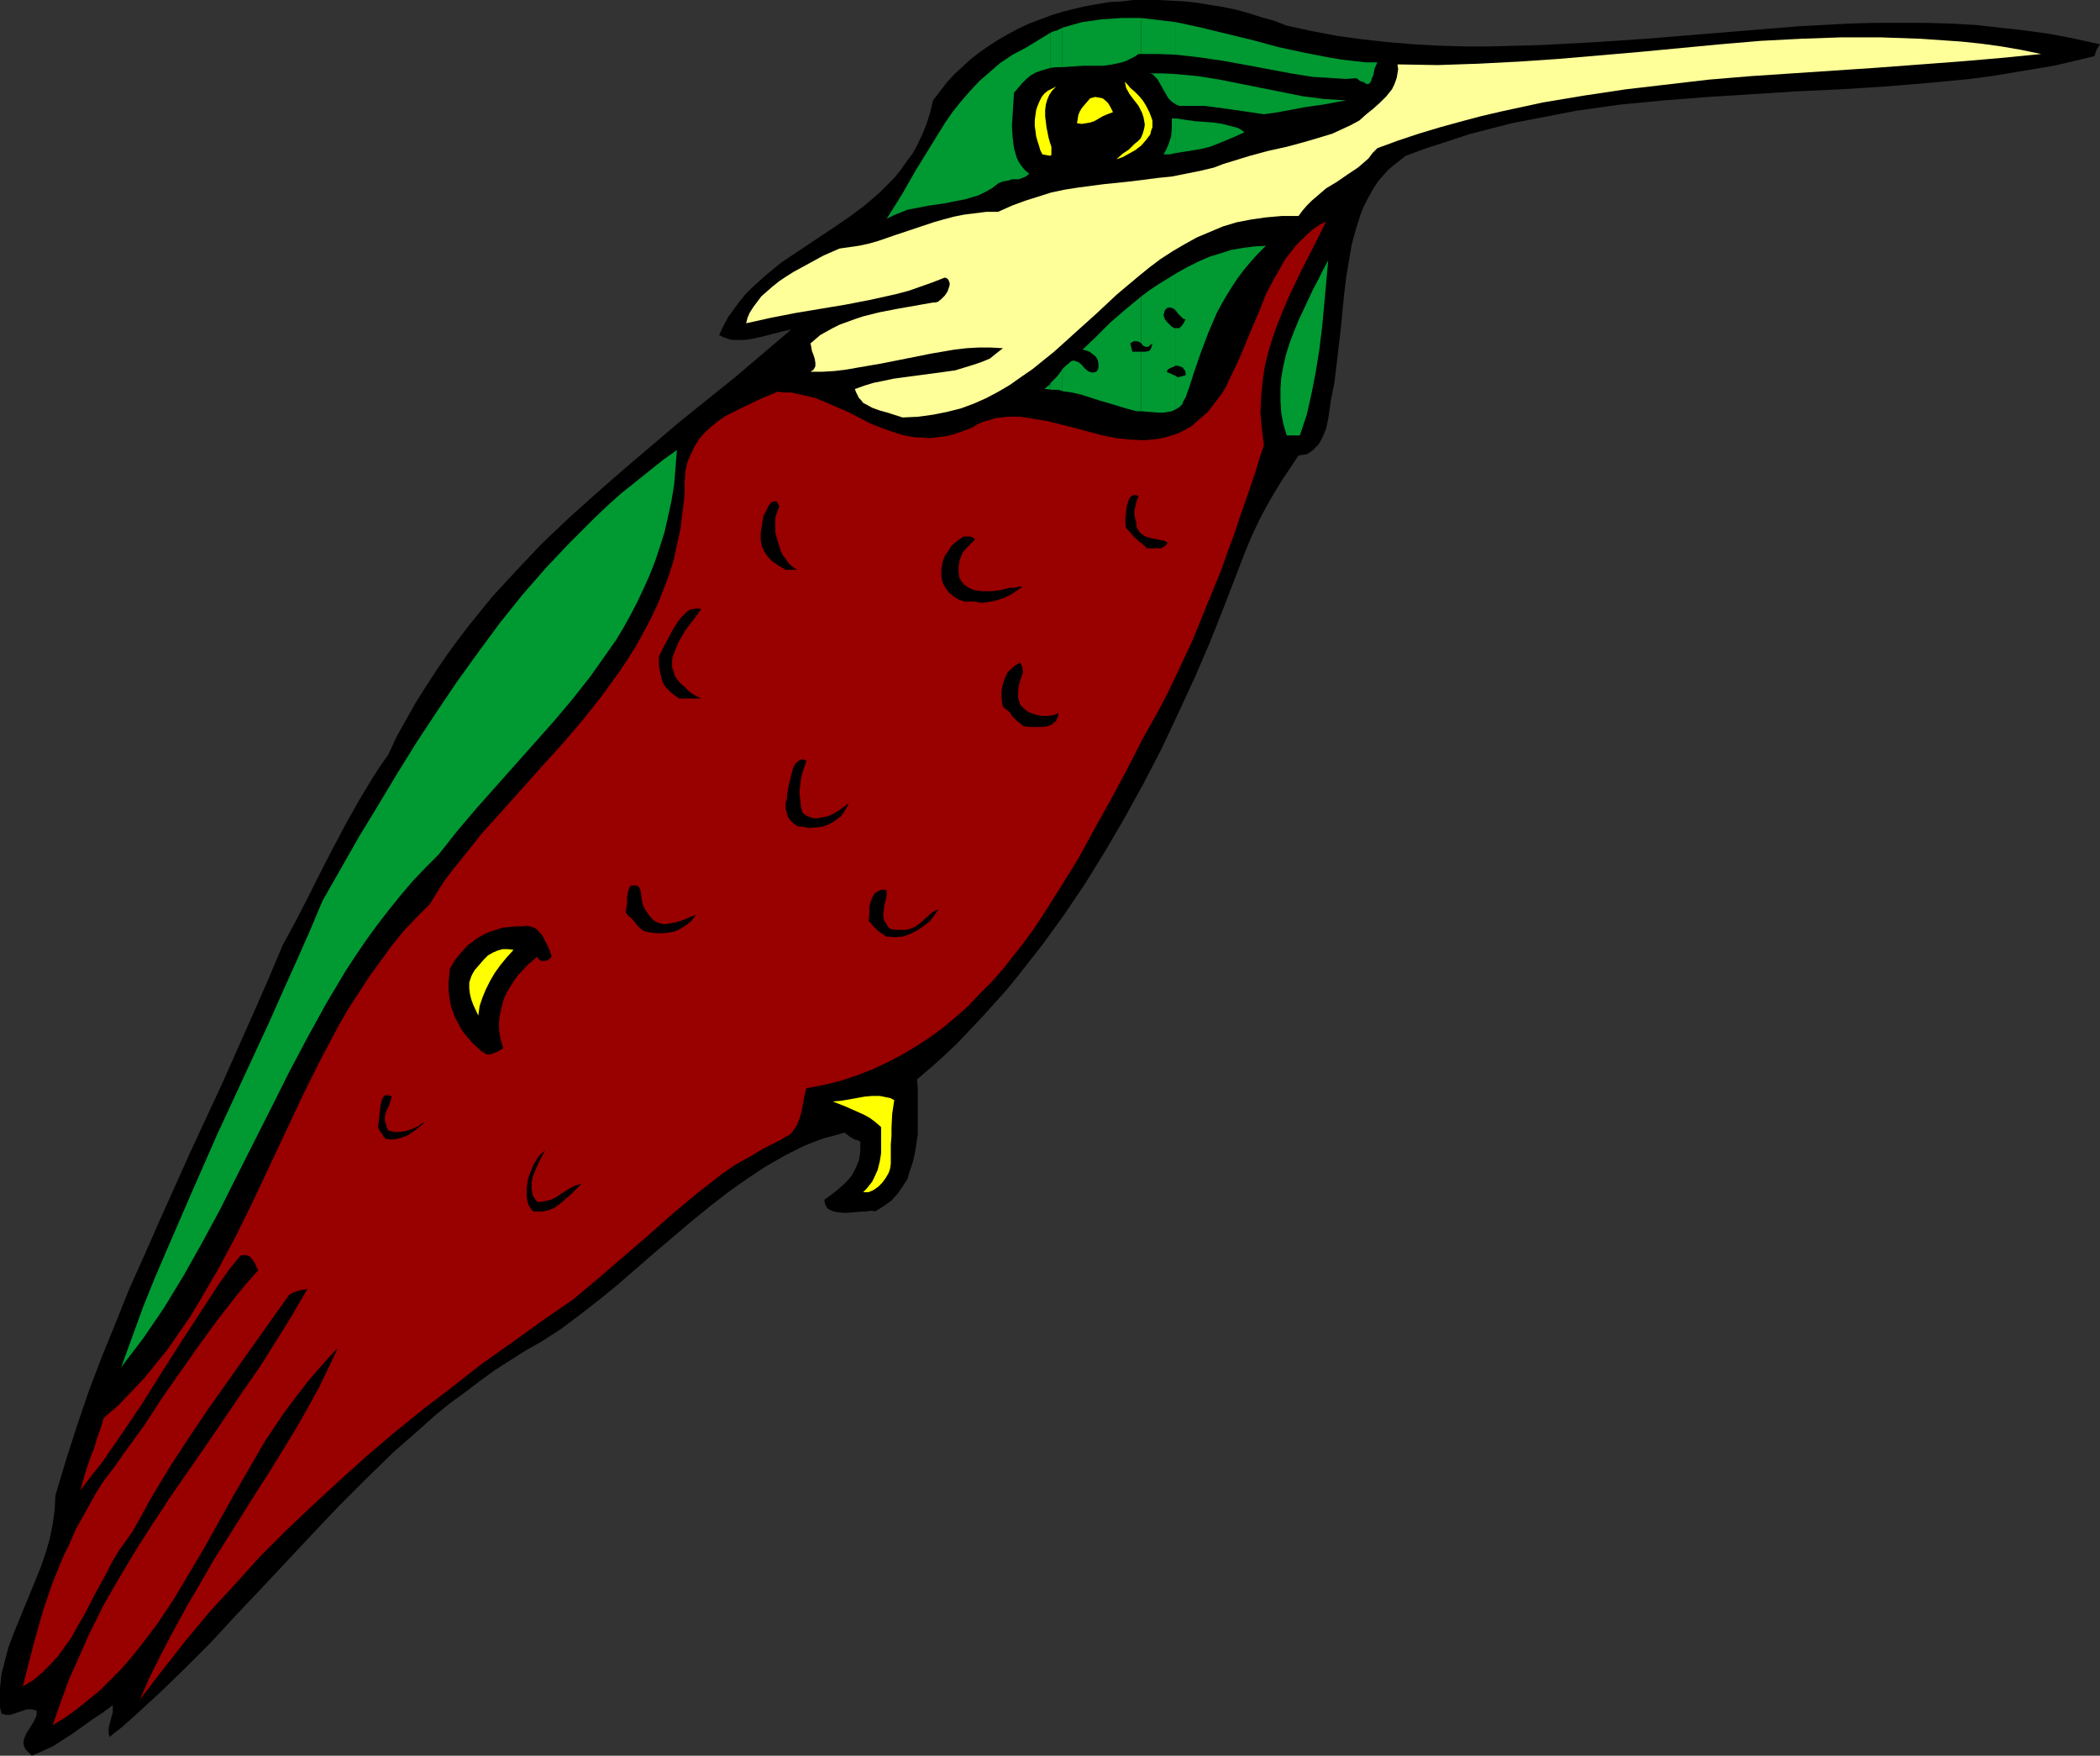 <?xml version="1.0" encoding="UTF-8" standalone="no"?>
<svg
   version="1.0"
   width="129.724mm"
   height="108.431mm"
   id="svg43"
   sodipodi:docname="Hummingbird 07.wmf"
   xmlns:inkscape="http://www.inkscape.org/namespaces/inkscape"
   xmlns:sodipodi="http://sodipodi.sourceforge.net/DTD/sodipodi-0.dtd"
   xmlns="http://www.w3.org/2000/svg"
   xmlns:svg="http://www.w3.org/2000/svg">
  <rect width="100%" height="100%" fill="#333333" stroke="none"/>
  <sodipodi:namedview
     id="namedview43"
     pagecolor="#ffffff"
     bordercolor="#000000"
     borderopacity="0.25"
     inkscape:showpageshadow="2"
     inkscape:pageopacity="0.0"
     inkscape:pagecheckerboard="0"
     inkscape:deskcolor="#d1d1d1"
     inkscape:document-units="mm" />
  <defs
     id="defs1">
    <pattern
       id="WMFhbasepattern"
       patternUnits="userSpaceOnUse"
       width="6"
       height="6"
       x="0"
       y="0" />
  </defs>
  <path
     style="fill:#000000;fill-opacity:1;fill-rule:evenodd;stroke:none"
     d="m 7.434,409.819 2.586,-1.131 2.424,-1.131 2.262,-1.454 2.262,-1.454 4.525,-3.232 2.424,-1.616 2.424,-1.778 v 0.808 0.808 l -0.485,1.778 -0.485,1.939 v 0.97 l 0.162,1.131 3.07,-2.424 2.909,-2.586 5.979,-5.494 5.818,-5.656 5.979,-5.979 5.818,-6.302 5.979,-6.302 11.958,-12.766 6.141,-6.464 6.302,-6.302 6.302,-6.141 6.626,-5.818 3.232,-2.909 3.394,-2.747 3.555,-2.586 3.394,-2.586 3.555,-2.586 3.555,-2.262 3.555,-2.262 3.717,-2.101 4.525,-2.909 4.525,-3.394 4.363,-3.394 4.363,-3.555 8.565,-7.434 8.565,-7.272 4.363,-3.555 4.363,-3.394 4.363,-3.07 4.363,-2.909 4.525,-2.586 2.262,-1.131 2.262,-1.131 2.424,-0.97 2.262,-0.808 2.424,-0.646 2.262,-0.646 1.293,0.97 1.131,0.646 0.646,0.162 0.323,0.162 0.323,0.162 v 0 1.131 1.131 l -0.323,2.101 -0.808,1.939 -0.97,1.778 -1.293,1.454 -1.616,1.454 -1.616,1.293 -1.778,1.293 0.162,0.97 0.323,0.646 0.323,0.485 0.646,0.323 0.808,0.323 0.808,0.162 1.778,0.162 2.101,-0.162 1.939,-0.162 h 0.808 l 0.808,-0.162 h 0.808 l 0.485,0.162 2.101,-1.293 1.778,-1.293 1.454,-1.616 1.131,-1.616 1.131,-1.778 0.646,-2.101 0.646,-1.939 0.485,-2.101 0.323,-2.101 0.323,-2.262 v -4.363 -4.363 -1.939 l -0.162,-2.101 3.232,-2.747 3.07,-2.747 3.07,-2.909 2.909,-3.07 2.909,-3.07 2.909,-3.232 2.909,-3.232 2.747,-3.394 5.333,-6.787 5.171,-7.11 5.01,-7.434 4.686,-7.595 4.525,-7.757 4.363,-7.918 4.202,-8.08 3.878,-8.242 3.878,-8.403 3.555,-8.242 3.394,-8.565 3.232,-8.403 0.808,-2.101 0.808,-2.101 1.616,-3.878 1.616,-3.394 1.778,-3.394 1.778,-3.07 1.778,-2.909 3.878,-5.818 0.97,-0.162 0.97,-0.162 0.808,-0.485 0.646,-0.485 0.646,-0.646 0.646,-0.646 0.485,-0.808 0.485,-0.97 0.808,-1.939 0.485,-2.262 0.323,-2.262 0.323,-2.262 0.808,-4.04 0.485,-4.04 0.97,-8.242 0.808,-8.242 0.485,-4.04 0.646,-3.878 0.646,-3.717 0.97,-3.555 1.131,-3.555 0.646,-1.616 0.808,-1.616 0.808,-1.454 0.808,-1.454 0.97,-1.454 1.131,-1.293 1.131,-1.293 1.293,-1.131 1.454,-1.131 1.454,-1.131 4.848,-1.778 5.01,-1.616 4.848,-1.616 5.01,-1.293 5.01,-1.293 5.01,-0.97 5.01,-0.97 5.01,-0.97 10.342,-1.454 10.181,-0.97 10.342,-0.808 10.342,-0.646 10.181,-0.646 10.342,-0.485 10.181,-0.646 10.019,-0.808 10.019,-0.97 5.01,-0.646 4.848,-0.808 4.848,-0.808 4.848,-0.808 4.848,-1.131 4.686,-1.131 0.323,-0.97 0.323,-0.808 0.485,-0.646 v -0.162 l 0.162,-0.162 -5.818,-1.293 -5.818,-1.131 -5.818,-0.808 -5.818,-0.646 -5.818,-0.646 -5.818,-0.323 -5.979,-0.162 h -5.818 -5.979 l -5.818,0.162 -11.958,0.646 -11.958,0.97 -11.797,0.97 -11.958,0.97 -12.12,0.808 -11.958,0.646 -5.979,0.162 -5.979,0.162 h -5.979 l -5.818,-0.162 -6.141,-0.323 -5.818,-0.485 -5.979,-0.646 -5.979,-0.808 -5.979,-1.131 -5.979,-1.293 -2.909,-1.131 -2.909,-0.808 -3.07,-0.97 -2.909,-0.808 -3.07,-0.646 -3.07,-0.485 -2.909,-0.485 L 276.659,0.323 273.588,0.162 270.68,0 h -2.909 -3.07 l -2.747,0.323 -2.909,0.162 -2.909,0.485 -2.747,0.485 -2.747,0.646 -2.586,0.646 -2.586,0.808 -2.586,0.97 -2.586,0.97 -2.424,1.131 -2.424,1.293 -2.262,1.293 -2.262,1.454 -2.101,1.454 -2.101,1.616 -1.939,1.778 -1.939,1.778 -1.778,1.939 -1.616,2.101 -1.616,2.101 -0.646,2.747 -0.808,2.586 -0.97,2.424 -1.131,2.424 -1.131,2.101 -1.454,1.939 -1.454,2.101 -1.454,1.778 -1.616,1.616 -1.778,1.778 -3.555,3.07 -3.717,2.747 -4.04,2.747 -7.757,5.171 -3.878,2.586 -3.555,2.909 -1.616,1.454 -1.616,1.454 -1.616,1.616 -1.454,1.778 -1.293,1.778 -1.293,1.778 -1.131,2.101 -0.97,2.101 0.97,0.485 0.97,0.323 0.97,0.323 h 0.97 2.101 l 2.101,-0.323 2.101,-0.485 4.363,-1.131 2.262,-0.485 -6.464,5.494 -6.464,5.494 -13.251,10.666 -6.464,5.494 -6.464,5.494 -6.464,5.656 -6.302,5.656 -6.302,5.979 -5.818,6.141 -5.818,6.302 -2.747,3.394 -2.747,3.394 -2.586,3.394 -2.586,3.555 -2.424,3.555 -2.424,3.717 -2.424,3.878 -2.101,3.717 -2.262,4.04 -1.939,4.202 -1.939,2.747 -1.778,2.747 -3.394,5.656 -3.07,5.494 -2.909,5.494 -2.909,5.656 -2.747,5.494 -2.909,5.656 -3.07,5.656 -3.394,8.08 -3.555,8.08 -7.11,15.998 -7.434,15.998 -7.11,15.837 -3.555,8.08 -3.555,7.918 -3.232,8.08 -3.232,7.918 -3.07,8.08 -2.747,8.08 -2.586,8.08 -2.424,8.08 -0.162,3.394 -0.485,3.394 -0.646,3.232 -0.97,3.394 -1.131,3.232 -1.293,3.232 -2.586,6.302 -2.586,6.302 -1.131,3.07 -0.808,3.07 -0.808,3.232 L 0,393.982 v 2.909 1.616 l 0.323,1.454 0.485,0.162 0.646,0.162 h 0.97 l 0.97,-0.323 0.97,-0.323 0.97,-0.323 0.97,-0.323 h 1.131 l 0.646,0.162 0.485,0.162 v 0.808 l -0.162,0.646 -0.646,1.293 -0.808,1.293 -0.808,1.293 -0.485,1.131 -0.162,0.646 v 0.646 l 0.162,0.646 0.323,0.646 0.646,0.646 z"
     id="path1" />
  <path
     style="fill:#990000;fill-opacity:1;fill-rule:evenodd;stroke:none"
     d="m 12.282,402.708 2.909,-1.778 2.909,-2.101 2.586,-2.101 2.586,-2.101 2.424,-2.424 2.424,-2.424 2.262,-2.586 2.101,-2.586 2.101,-2.747 2.101,-2.747 3.878,-5.818 3.555,-5.979 3.555,-5.979 6.949,-12.443 3.555,-6.141 3.555,-6.141 3.878,-5.818 2.101,-2.909 2.101,-2.747 2.101,-2.747 2.262,-2.586 2.262,-2.586 2.424,-2.586 -2.101,4.525 -2.262,4.686 -2.586,4.686 -2.747,4.848 -3.07,5.01 -3.07,5.01 -3.232,5.01 -3.232,5.171 -6.626,10.504 -3.07,5.333 -3.232,5.494 -2.909,5.333 -2.909,5.494 -2.747,5.494 -2.424,5.494 5.333,-6.949 5.333,-6.787 5.656,-6.787 5.818,-6.302 5.818,-6.464 6.141,-6.141 6.141,-5.818 6.302,-5.818 6.464,-5.818 6.464,-5.494 6.787,-5.494 6.787,-5.171 6.787,-5.333 7.11,-5.01 6.949,-5.01 7.272,-5.01 5.979,-5.01 5.818,-5.01 5.818,-5.01 5.656,-5.01 5.818,-4.848 2.909,-2.262 2.909,-2.262 3.07,-2.101 3.232,-1.778 3.232,-1.939 3.232,-1.616 0.97,-0.485 0.97,-0.646 0.97,-0.485 0.646,-0.646 0.485,-0.808 0.485,-0.646 0.646,-1.616 0.485,-1.616 0.323,-1.778 0.323,-1.778 0.485,-1.939 4.202,-0.808 3.878,-0.97 3.878,-1.293 3.717,-1.454 3.394,-1.616 3.394,-1.778 3.232,-1.939 3.232,-2.101 3.07,-2.262 2.909,-2.424 2.909,-2.586 2.586,-2.747 2.747,-2.747 2.586,-2.909 2.424,-3.07 2.424,-3.07 2.262,-3.07 2.262,-3.394 4.202,-6.626 4.202,-6.787 3.878,-7.11 3.878,-6.949 3.717,-6.949 3.555,-6.949 3.717,-6.626 2.101,-4.04 1.939,-4.04 3.878,-8.242 3.394,-8.403 3.394,-8.242 1.454,-4.202 1.454,-3.878 1.293,-3.878 1.293,-3.717 1.293,-3.717 1.131,-3.394 0.97,-3.232 0.97,-2.909 -0.485,-3.878 -0.323,-3.717 0.162,-3.555 0.323,-3.555 0.485,-3.394 0.808,-3.394 0.97,-3.232 1.131,-3.232 1.293,-3.232 1.293,-3.07 2.909,-6.141 3.07,-5.979 2.909,-5.818 -1.616,0.808 -1.616,1.131 -1.293,1.131 -1.293,1.293 -1.293,1.293 -1.131,1.454 -1.131,1.454 -0.97,1.616 -1.939,3.394 -1.778,3.394 -1.454,3.717 -1.616,3.717 -3.07,7.434 -1.616,3.394 -1.616,3.394 -0.97,1.616 -1.131,1.454 -0.97,1.293 -1.131,1.454 -1.293,1.131 -1.293,1.131 -1.293,1.131 -1.454,0.808 -1.616,0.808 -1.454,0.485 -1.616,0.485 -1.616,0.323 -1.616,0.162 -1.616,0.162 -3.232,-0.162 -3.232,-0.323 -3.232,-0.646 -6.626,-1.778 -3.232,-0.808 -3.232,-0.808 -3.07,-0.485 -3.07,-0.485 h -1.454 -1.454 l -1.454,0.162 -1.454,0.162 -1.454,0.485 -1.293,0.323 -1.454,0.646 -1.293,0.808 -1.778,0.646 -1.778,0.646 -1.616,0.485 -1.778,0.323 -1.616,0.162 -1.454,0.162 -1.616,-0.162 h -1.293 l -2.909,-0.485 -2.586,-0.808 -2.747,-0.97 -2.424,-0.97 -5.01,-2.586 -2.586,-1.131 -2.586,-1.131 -2.747,-1.131 -2.747,-0.646 -2.909,-0.646 h -1.616 l -1.616,-0.162 -4.202,1.778 -4.04,1.939 -1.939,0.97 -1.939,0.97 -1.616,1.131 -1.616,1.293 -1.454,1.293 -1.293,1.454 -1.131,1.778 -0.97,1.939 -0.808,1.939 -0.485,2.262 -0.162,2.586 v 2.909 l -0.485,3.878 -0.485,3.878 -0.808,3.717 -0.808,3.717 -1.131,3.555 -1.293,3.394 -1.293,3.232 -1.616,3.394 -1.616,3.07 -1.778,3.232 -1.939,3.07 -1.939,2.909 -2.101,2.909 -2.101,2.909 -4.363,5.494 -4.686,5.494 -4.848,5.333 -9.373,10.504 -4.686,5.171 -4.363,5.494 -2.101,2.586 -2.101,2.747 -1.778,2.747 -1.778,2.909 -3.07,3.07 -3.07,3.232 -2.747,3.394 -2.586,3.555 -2.586,3.555 -2.424,3.717 -2.424,3.717 -2.262,3.878 -4.202,7.918 -4.04,8.08 -3.878,8.242 -3.878,8.242 -3.878,8.242 -4.04,8.242 -4.202,7.918 -2.262,3.878 -2.262,3.878 -2.262,3.717 -2.586,3.717 -2.424,3.555 -2.747,3.394 -2.747,3.394 -3.07,3.232 -3.07,3.232 -3.394,2.909 -0.808,2.586 -0.808,2.262 -0.646,2.262 -0.808,1.939 -1.293,3.878 -1.131,4.04 2.424,-3.232 2.586,-3.232 4.686,-6.787 4.686,-6.949 4.363,-6.949 4.525,-7.11 4.525,-6.949 4.525,-6.949 2.424,-3.394 2.586,-3.232 0.646,-0.162 h 0.646 l 0.646,0.162 0.485,0.323 0.485,0.646 0.485,0.646 0.323,0.808 0.485,0.97 -2.586,2.909 -2.424,2.909 -4.525,5.818 -4.363,5.979 -4.202,5.979 -4.202,5.979 -2.101,3.232 -2.101,3.232 -4.686,6.464 -2.262,3.232 -2.586,3.394 -1.778,2.747 -1.616,2.909 -1.616,2.909 -1.616,2.909 -1.293,3.07 -1.454,2.909 -2.586,6.302 -2.101,6.141 -1.778,6.141 -1.616,6.141 -1.454,5.818 2.424,-1.454 2.101,-1.778 1.939,-1.939 1.778,-1.939 1.616,-2.262 1.616,-2.262 1.293,-2.424 1.454,-2.424 2.586,-5.01 2.747,-5.01 1.293,-2.586 1.454,-2.424 1.616,-2.262 1.616,-2.262 2.101,-3.717 2.101,-3.878 4.363,-7.272 4.525,-6.949 4.686,-6.949 9.373,-13.251 9.534,-13.413 0.97,-0.485 0.808,-0.323 0.646,-0.162 0.646,-0.162 h 0.485 l 0.323,-0.162 h 0.323 l -3.555,6.141 -3.717,5.979 -3.878,6.141 -4.04,5.818 -8.242,12.12 -8.403,12.12 -4.04,6.141 -4.04,6.302 -3.878,6.464 -3.717,6.464 -3.394,6.787 -3.07,6.949 -1.616,3.555 -1.293,3.555 -1.293,3.555 z"
     id="path2" />
  <path
     style="fill:#009932;fill-opacity:1;fill-rule:evenodd;stroke:none"
     d="m 274.558,87.749 v 7.757 l 0.808,-0.485 0.646,-0.646 0.323,-0.808 0.485,-0.808 0.97,-2.747 0.808,-2.586 1.778,-5.171 1.778,-4.686 1.939,-4.525 1.131,-2.101 1.131,-1.939 1.293,-2.101 1.293,-1.939 1.454,-1.939 1.616,-1.939 1.616,-1.778 1.939,-1.939 -2.747,0.162 -2.586,0.323 -2.747,0.485 -2.586,0.808 -2.586,0.808 -2.586,1.131 -2.586,1.293 -2.586,1.454 v 8.726 l 0.485,0.646 0.646,0.646 0.485,0.485 0.323,0.162 h 0.323 l -0.485,0.97 -0.485,0.646 -0.485,0.485 h -0.808 v 8.726 l 0.808,0.162 0.808,0.323 0.162,0.323 0.323,0.323 0.162,0.646 v 0.485 l -1.778,0.485 h -0.162 l -0.162,-0.162 z"
     id="path3" />
  <path
     style="fill:#009932;fill-opacity:1;fill-rule:evenodd;stroke:none"
     d="m 274.558,54.621 v 0.808 l 0.485,-0.485 -0.162,-0.162 z"
     id="path4" />
  <path
     style="fill:#009932;fill-opacity:1;fill-rule:evenodd;stroke:none"
     d="m 274.558,27.634 v 8.08 l 2.101,-0.323 1.939,-0.323 1.939,-0.323 1.939,-0.485 2.101,-0.808 1.939,-0.808 1.939,-0.808 2.101,-0.97 -0.646,-0.485 -0.808,-0.485 -1.778,-0.485 -1.939,-0.485 -2.101,-0.323 -4.363,-0.323 -2.262,-0.323 z"
     id="path5" />
  <path
     style="fill:#009932;fill-opacity:1;fill-rule:evenodd;stroke:none"
     d="m 274.558,17.291 v 7.11 l 0.808,0.323 h 0.646 2.747 2.586 l 2.424,0.323 2.424,0.323 4.525,0.646 4.363,0.646 2.424,-0.323 4.525,-0.808 2.424,-0.485 4.525,-0.646 2.586,-0.485 2.747,-0.485 -2.586,-0.162 -2.586,-0.162 -5.01,-0.646 -4.848,-0.97 -4.848,-0.97 -9.696,-1.939 -5.01,-0.808 z"
     id="path6" />
  <path
     style="fill:#009932;fill-opacity:1;fill-rule:evenodd;stroke:none"
     d="m 274.558,5.171 v 7.595 l 5.656,0.646 5.494,0.808 5.333,0.97 5.171,0.97 5.171,0.97 5.01,0.808 2.586,0.162 2.586,0.162 2.586,0.162 2.586,-0.162 0.808,0.646 0.97,0.323 0.323,0.323 h 0.323 l 0.162,0.162 v 0 l 0.485,-0.323 0.323,-0.485 0.162,-0.646 0.323,-0.646 0.323,-1.616 0.646,-1.454 h -2.747 l -2.909,-0.323 -2.747,-0.323 -2.909,-0.485 -5.818,-1.131 -5.979,-1.293 -5.979,-1.616 -5.979,-1.454 -5.979,-1.454 z"
     id="path7" />
  <path
     style="fill:#009932;fill-opacity:1;fill-rule:evenodd;stroke:none"
     d="m 300.414,101.647 h 3.07 l 1.616,-4.848 1.131,-5.01 0.97,-5.01 0.808,-5.01 0.646,-5.171 0.485,-5.171 0.97,-10.666 -1.131,2.101 -1.131,2.262 -1.293,2.424 -1.131,2.424 -2.262,4.848 -1.131,2.747 -0.97,2.586 -0.808,2.586 -0.646,2.747 -0.485,2.747 -0.162,2.586 v 2.747 l 0.162,2.747 0.485,2.586 z"
     id="path8" />
  <path
     style="fill:#009932;fill-opacity:1;fill-rule:evenodd;stroke:none"
     d="M 274.558,12.766 V 5.171 l -4.04,-0.485 -4.04,-0.485 v 8.403 h 4.04 z"
     id="path9" />
  <path
     style="fill:#009932;fill-opacity:1;fill-rule:evenodd;stroke:none"
     d="m 274.558,24.402 v -7.11 l -3.07,-0.162 h -3.07 l 0.646,0.162 0.323,0.323 0.808,0.808 0.646,1.131 1.293,2.262 0.646,1.131 0.808,0.808 0.485,0.323 z"
     id="path10" />
  <path
     style="fill:#009932;fill-opacity:1;fill-rule:evenodd;stroke:none"
     d="m 274.558,35.714 v -8.08 h -0.97 v 2.262 l -0.162,1.939 -0.323,0.97 -0.323,0.97 -0.485,1.131 -0.646,1.131 h 1.454 z"
     id="path11" />
  <path
     style="fill:#009932;fill-opacity:1;fill-rule:evenodd;stroke:none"
     d="m 274.558,55.429 v -0.808 0 l -0.808,-0.162 -0.97,-0.323 -4.202,-0.323 -1.131,-0.162 -0.97,-0.162 v 3.717 l 0.323,0.162 h 0.162 1.939 l 1.939,-0.162 0.97,-0.323 0.97,-0.323 0.97,-0.485 z"
     id="path12" />
  <path
     style="fill:#009932;fill-opacity:1;fill-rule:evenodd;stroke:none"
     d="m 274.558,72.559 v -8.726 l -4.202,2.586 -1.939,1.293 -1.939,1.454 v 10.989 l 0.323,0.485 0.646,0.323 h 0.323 0.323 l 0.323,-0.323 0.646,-0.485 -0.162,0.646 -0.162,0.485 -0.162,0.323 -0.323,0.323 -0.808,0.162 h -0.97 v 13.898 0 l 1.939,0.162 2.101,0.162 h 1.131 l 0.97,-0.162 0.97,-0.162 0.97,-0.485 v -7.757 l -0.808,-0.323 -0.646,-0.323 -0.485,-0.162 -0.162,-0.162 v -0.162 l 0.162,-0.323 0.485,-0.323 0.808,-0.323 0.646,-0.323 v -8.726 h -0.323 l -0.646,-0.323 -0.646,-0.646 -0.485,-0.485 -0.485,-0.646 -0.162,-0.485 -0.162,-0.485 0.162,-0.485 0.162,-0.646 0.485,-0.485 0.646,-0.162 0.646,0.162 0.485,0.323 z"
     id="path13" />
  <path
     style="fill:#009932;fill-opacity:1;fill-rule:evenodd;stroke:none"
     d="M 266.478,12.605 V 4.202 h -4.686 l -2.262,0.162 -2.424,0.162 -2.262,0.323 -2.262,0.323 -2.262,0.646 -2.262,0.646 v 9.211 l 4.848,-0.323 h 4.686 l 2.262,-0.323 2.101,-0.485 0.97,-0.323 0.97,-0.485 0.97,-0.485 0.97,-0.646 z"
     id="path14" />
  <path
     style="fill:#009932;fill-opacity:1;fill-rule:evenodd;stroke:none"
     d="m 266.478,57.207 v -3.717 l -1.131,-0.646 -0.646,-0.323 -0.485,-0.485 -0.485,-0.646 -0.323,-0.646 -0.323,-0.808 -0.162,-0.97 -0.323,0.162 -0.323,0.323 -0.323,0.646 -0.323,0.808 v 0.97 1.131 l 0.323,0.97 0.323,0.808 0.646,0.646 0.646,0.323 0.646,0.485 0.485,0.162 0.485,0.162 0.646,0.323 z"
     id="path15" />
  <path
     style="fill:#009932;fill-opacity:1;fill-rule:evenodd;stroke:none"
     d="M 266.478,80.154 V 69.165 l -3.717,3.07 -3.555,3.07 -3.232,3.232 -3.232,3.07 0.646,0.162 0.97,0.323 0.646,0.485 0.808,0.646 0.485,0.808 0.162,0.808 v 0.485 0.485 l -0.162,0.485 -0.323,0.485 -0.646,0.162 h -0.485 l -0.485,-0.162 -0.323,-0.162 -0.808,-0.646 -0.646,-0.808 -0.808,-0.646 -0.485,-0.162 -0.323,-0.162 h -0.485 l -0.485,0.162 -0.485,0.485 -0.646,0.485 -0.808,0.808 v 5.171 l 2.262,0.323 2.101,0.485 4.04,1.293 4.363,1.293 2.101,0.646 2.424,0.646 h 1.131 v 0 V 82.093 h -0.646 -0.646 -0.485 -0.323 l -0.485,-1.939 0.485,-0.323 0.323,-0.162 h 0.485 0.323 l 0.485,0.162 z"
     id="path16" />
  <path
     style="fill:#009932;fill-opacity:1;fill-rule:evenodd;stroke:none"
     d="m 248.056,69.165 v 2.262 l 4.686,-0.808 -0.323,-0.323 -0.485,-0.485 -0.323,-0.162 -0.646,-0.323 -1.293,-0.162 z"
     id="path17" />
  <path
     style="fill:#009932;fill-opacity:1;fill-rule:evenodd;stroke:none"
     d="M 248.056,15.675 V 6.464 l -1.293,0.646 -0.646,0.162 -0.808,0.323 v 8.242 l 1.454,-0.162 z"
     id="path18" />
  <path
     style="fill:#009932;fill-opacity:1;fill-rule:evenodd;stroke:none"
     d="m 248.056,71.427 v -2.262 h -0.97 l -0.808,-0.162 h -0.97 v 2.909 z"
     id="path19" />
  <path
     style="fill:#009932;fill-opacity:1;fill-rule:evenodd;stroke:none"
     d="M 248.056,91.304 V 86.133 l -0.646,0.97 -0.646,0.808 -1.454,1.454 v 1.616 h 1.778 l 0.485,0.162 z"
     id="path20" />
  <path
     style="fill:#009932;fill-opacity:1;fill-rule:evenodd;stroke:none"
     d="m 245.309,57.368 v 3.232 l 0.646,-0.808 0.485,-0.808 0.485,-0.97 0.162,-1.131 -0.808,0.162 z"
     id="path21" />
  <path
     style="fill:#009932;fill-opacity:1;fill-rule:evenodd;stroke:none"
     d="m 28.28,319.161 2.586,-3.394 2.586,-3.394 2.424,-3.555 2.424,-3.555 4.525,-7.434 4.363,-7.757 4.202,-7.757 4.04,-8.08 8.08,-15.998 4.04,-8.08 4.202,-7.918 4.363,-7.918 4.525,-7.595 2.424,-3.717 2.424,-3.555 2.586,-3.555 2.747,-3.555 2.747,-3.394 2.747,-3.232 3.07,-3.232 3.07,-3.07 4.202,-5.333 4.525,-5.333 9.05,-10.181 9.05,-10.181 4.363,-5.171 4.202,-5.333 3.878,-5.494 1.939,-2.747 1.778,-2.909 1.616,-2.909 1.616,-3.07 1.454,-3.07 1.454,-3.232 1.293,-3.232 1.131,-3.394 1.131,-3.555 0.808,-3.555 0.808,-3.717 0.646,-3.878 0.323,-4.04 0.323,-4.04 -3.394,2.424 -3.232,2.586 -3.232,2.586 -3.232,2.586 -3.07,2.747 -3.07,2.909 -5.818,5.818 -5.656,5.979 -5.494,6.302 -5.171,6.464 -5.01,6.787 -5.01,6.949 -4.686,6.949 -4.686,7.11 -4.525,7.272 -4.363,7.272 -4.525,7.434 -8.565,15.029 -3.07,7.272 -3.07,6.949 -3.07,6.787 -3.07,6.949 -6.141,13.251 -6.141,13.251 -5.818,13.251 -5.818,13.413 -2.909,6.787 -2.747,6.787 -2.586,7.11 z"
     id="path22" />
  <path
     style="fill:#009932;fill-opacity:1;fill-rule:evenodd;stroke:none"
     d="M 245.309,15.837 V 7.595 l -2.909,1.778 -2.909,1.778 -3.07,1.616 -2.909,1.939 -2.424,2.101 -2.424,2.101 -2.262,2.424 -2.101,2.424 -1.939,2.424 -1.778,2.586 -3.394,5.494 -3.394,5.494 -3.232,5.656 -3.555,5.656 1.616,-0.808 1.616,-0.646 1.616,-0.646 1.616,-0.323 3.394,-0.646 3.394,-0.485 3.232,-0.646 1.778,-0.323 1.616,-0.485 1.616,-0.485 1.616,-0.808 1.454,-0.808 1.454,-1.131 1.131,-0.485 1.131,-0.162 0.97,-0.323 h 0.808 0.808 l 0.808,-0.323 0.808,-0.323 0.808,-0.646 -0.97,-0.808 -0.808,-0.97 -0.646,-0.97 -0.485,-0.97 -0.323,-1.131 -0.323,-1.131 -0.323,-2.586 -0.162,-2.586 0.162,-2.586 0.162,-2.586 0.162,-2.586 0.97,-1.131 0.97,-1.131 0.97,-0.97 0.97,-0.808 1.131,-0.646 1.293,-0.485 z"
     id="path23" />
  <path
     style="fill:#009932;fill-opacity:1;fill-rule:evenodd;stroke:none"
     d="M 245.309,60.6 V 57.368 l -1.616,1.131 -0.646,0.646 -0.97,0.646 -1.131,0.485 -1.293,0.323 -1.454,0.162 -0.97,0.162 -0.97,-0.162 -1.131,-0.646 -1.131,-0.808 -1.939,-2.101 -0.808,-0.808 -0.808,-0.485 -0.323,-0.162 h -0.485 l -0.323,0.162 -0.323,0.162 0.323,1.454 0.485,1.131 0.646,1.131 0.97,0.97 1.131,0.808 1.293,0.808 1.293,0.485 1.616,0.646 h 1.293 1.293 l 1.131,-0.162 1.131,-0.323 1.131,-0.323 0.97,-0.646 0.808,-0.646 z"
     id="path24" />
  <path
     style="fill:#009932;fill-opacity:1;fill-rule:evenodd;stroke:none"
     d="m 245.309,71.912 v -2.909 l -1.131,-0.162 -1.131,-0.323 -1.293,-0.485 -1.131,-0.808 -0.323,0.485 v 0.485 l -0.162,0.485 0.162,0.323 v 0.323 l 0.323,0.323 0.646,0.485 0.97,0.323 0.97,0.323 0.97,0.485 0.97,0.646 z"
     id="path25" />
  <path
     style="fill:#009932;fill-opacity:1;fill-rule:evenodd;stroke:none"
     d="m 245.309,90.981 v -1.616 l -0.162,0.323 -0.323,0.323 -0.485,0.323 -0.485,0.485 h 0.808 z"
     id="path26" />
  <path
     style="fill:#000000;fill-opacity:1;fill-rule:evenodd;stroke:none"
     d="m 124.593,282.801 h 0.97 0.97 l 0.808,-0.162 0.808,-0.162 1.454,-0.646 1.293,-0.97 1.293,-1.131 1.131,-0.97 1.293,-1.293 1.131,-1.131 -1.293,0.323 -1.293,0.646 -2.101,1.293 -1.131,0.808 -1.293,0.646 -1.454,0.323 -0.808,0.162 h -0.97 l -0.485,-0.646 -0.485,-0.808 -0.162,-0.646 -0.162,-0.808 v -0.808 -0.808 l 0.323,-1.454 0.646,-1.616 0.646,-1.454 0.808,-1.616 0.808,-1.454 -0.485,0.485 -0.646,0.485 -0.646,0.808 -0.485,0.808 -0.485,0.808 -0.485,1.131 -0.808,2.101 -0.323,2.262 v 0.97 1.131 l 0.162,0.97 0.323,0.97 0.485,0.808 z"
     id="path27" />
  <path
     style="fill:#000000;fill-opacity:1;fill-rule:evenodd;stroke:none"
     d="m 90.011,265.833 1.454,0.162 1.293,-0.162 1.131,-0.323 1.293,-0.485 0.97,-0.646 1.131,-0.808 2.101,-1.778 -0.485,0.323 -0.485,0.162 -0.808,0.646 -1.939,0.808 -1.131,0.323 -1.131,0.162 h -1.293 l -1.454,-0.323 -0.323,-0.646 -0.162,-0.646 -0.323,-0.97 v -0.97 l 0.162,-0.808 0.162,-0.485 0.162,-0.323 0.485,-0.97 0.323,-0.97 0.323,-1.131 -0.646,-0.323 h -0.323 -0.485 l -0.323,0.162 -0.485,0.808 -0.323,1.131 -0.162,1.293 -0.162,1.454 -0.162,1.454 -0.162,1.131 0.485,0.97 0.646,0.808 0.162,0.485 0.323,0.162 v 0.162 z"
     id="path28" />
  <path
     style="fill:#000000;fill-opacity:1;fill-rule:evenodd;stroke:none"
     d="m 113.605,246.117 h 0.323 0.485 l 0.97,-0.323 1.131,-0.485 0.97,-0.646 -0.485,-1.616 -0.323,-1.454 -0.162,-1.616 v -1.454 l 0.162,-1.454 0.323,-1.454 0.323,-1.454 0.485,-1.454 0.646,-1.293 0.808,-1.293 0.808,-1.293 0.97,-1.293 2.101,-2.262 2.262,-1.939 0.323,0.485 0.323,0.323 0.323,0.162 h 0.485 0.485 l 0.485,-0.162 0.485,-0.323 0.485,-0.485 -0.323,-1.131 -0.485,-1.131 -0.646,-1.293 -0.646,-1.293 -0.808,-0.97 -0.485,-0.485 -0.646,-0.485 -0.485,-0.162 -0.646,-0.162 -0.646,-0.162 -0.808,0.162 h -1.616 l -1.616,0.162 -1.616,0.162 -1.454,0.485 -1.131,0.323 -1.293,0.485 -1.131,0.646 -1.131,0.646 -0.97,0.808 -0.97,0.646 -1.616,1.778 -1.454,1.778 -1.131,1.939 -0.162,1.616 -0.162,1.616 v 1.616 l 0.162,1.454 0.162,1.293 0.323,1.454 0.485,1.293 0.485,1.293 0.646,1.131 0.646,1.293 0.808,1.131 0.808,0.97 0.97,1.131 2.101,1.939 z"
     id="path29" />
  <path
     style="fill:#ffff00;fill-opacity:1;fill-rule:evenodd;stroke:none"
     d="m 111.665,237.068 0.323,-2.262 0.646,-1.939 0.808,-1.939 0.97,-1.939 1.131,-1.939 1.293,-1.778 1.454,-1.778 1.616,-1.778 -1.293,-0.162 h -1.293 l -1.131,0.323 -1.131,0.485 -1.131,0.646 -0.97,0.97 -0.97,1.131 -1.131,1.293 -0.485,0.808 -0.323,0.646 -0.485,1.454 v 1.454 l 0.162,1.293 0.323,1.293 0.485,1.293 z"
     id="path30" />
  <path
     style="fill:#ffff00;fill-opacity:1;fill-rule:evenodd;stroke:none"
     d="m 201.515,278.276 h 0.646 0.646 l 1.131,-0.485 1.131,-0.808 0.97,-0.97 0.808,-1.131 0.646,-1.131 0.323,-0.97 0.162,-1.131 v -4.525 l 0.162,-1.939 v -1.778 l 0.162,-3.394 0.485,-3.232 -0.97,-0.485 -0.808,-0.162 -1.616,-0.323 h -1.778 l -1.778,0.162 -3.555,0.646 -1.939,0.323 -1.939,0.162 2.909,1.131 2.909,1.293 1.454,0.646 1.454,0.808 1.293,0.97 1.293,1.131 v 4.04 2.101 l -0.323,1.939 -0.485,1.939 -0.808,1.778 -0.485,0.97 -0.646,0.808 -0.646,0.808 z"
     id="path31" />
  <path
     style="fill:#000000;fill-opacity:1;fill-rule:evenodd;stroke:none"
     d="m 207.009,218.645 h 0.97 l 0.97,0.162 0.97,-0.162 h 0.808 l 1.778,-0.646 1.616,-0.808 1.454,-0.97 1.454,-1.131 1.131,-1.454 0.97,-1.454 -0.646,0.323 -0.646,0.323 -0.97,0.808 -1.939,1.778 -1.131,0.808 -0.646,0.323 -0.808,0.323 -0.808,0.162 h -1.131 -1.131 l -1.293,-0.162 -0.646,-0.485 -0.323,-0.646 -0.323,-0.485 -0.323,-0.485 -0.162,-1.293 0.162,-1.293 0.162,-1.131 0.323,-1.131 0.162,-1.131 v -0.97 l -0.646,-0.162 h -0.485 l -0.485,0.162 -0.323,0.162 -0.808,0.485 -0.485,0.808 -0.485,1.131 -0.323,1.293 v 1.616 l -0.162,1.616 1.131,1.293 1.131,1.131 0.97,0.646 z"
     id="path32" />
  <path
     style="fill:#000000;fill-opacity:1;fill-rule:evenodd;stroke:none"
     d="m 151.904,217.676 1.454,0.162 h 1.454 l 1.454,-0.162 1.454,-0.323 1.293,-0.646 1.293,-0.808 1.131,-0.97 1.131,-1.454 -1.616,0.646 -1.454,0.646 -1.616,0.485 -1.454,0.323 -1.454,0.162 -0.646,-0.162 -0.646,-0.162 -0.646,-0.323 -0.485,-0.323 -0.646,-0.646 -0.485,-0.646 -0.646,-0.97 -0.485,-0.808 -0.323,-0.97 -0.162,-0.808 -0.162,-1.454 -0.162,-0.808 -0.323,-0.646 -0.485,-0.323 h -0.646 -0.323 -0.323 l -0.323,0.323 -0.162,0.323 -0.323,0.97 -0.162,1.131 v 1.293 l -0.162,1.131 -0.162,1.131 0.646,0.808 0.808,0.646 0.646,0.808 0.646,0.808 0.646,0.646 0.646,0.485 0.808,0.323 z"
     id="path33" />
  <path
     style="fill:#000000;fill-opacity:1;fill-rule:evenodd;stroke:none"
     d="m 187.294,192.951 1.616,0.323 1.778,-0.162 1.454,-0.162 1.616,-0.646 1.293,-0.808 1.293,-0.97 0.485,-0.646 0.485,-0.808 0.485,-0.808 0.323,-0.808 -0.808,0.646 -1.293,0.97 -1.293,0.808 -1.454,0.646 -1.616,0.323 -0.808,0.162 h -0.808 l -0.646,-0.162 -0.808,-0.323 -0.646,-0.323 -0.646,-0.646 -0.323,-1.454 -0.162,-1.616 -0.162,-1.616 0.162,-1.454 0.162,-1.454 0.323,-1.454 0.485,-1.454 0.485,-1.454 -0.646,-0.323 h -0.646 l -0.485,0.323 -0.646,0.485 -0.323,0.485 -0.323,0.646 -0.485,1.778 -0.485,1.939 -0.323,1.778 -0.162,0.97 v 0.646 l -0.162,0.646 -0.162,0.485 v 1.293 l 0.323,1.131 0.323,0.97 0.485,0.646 0.646,0.646 0.646,0.485 0.646,0.323 z"
     id="path34" />
  <path
     style="fill:#000000;fill-opacity:1;fill-rule:evenodd;stroke:none"
     d="m 240.299,169.68 h 2.101 1.131 l 0.97,-0.162 0.97,-0.323 0.808,-0.646 0.323,-0.323 0.162,-0.485 0.323,-0.646 v -0.646 l -1.131,0.485 -1.293,0.162 h -1.293 l -1.131,-0.162 -1.131,-0.323 -1.131,-0.485 -0.97,-0.808 -0.808,-0.808 -0.323,-0.97 -0.162,-0.808 v -0.808 -0.646 l 0.162,-1.293 0.323,-1.131 0.323,-0.97 0.323,-0.97 -0.162,-1.131 -0.162,-0.485 -0.323,-0.646 -1.131,0.646 -0.97,0.808 -0.808,0.808 -0.646,1.293 -0.485,1.454 -0.323,1.616 v 1.778 l 0.323,1.939 0.808,0.646 0.808,0.646 0.485,0.808 0.646,0.646 0.646,0.646 0.646,0.485 0.808,0.646 z"
     id="path35" />
  <path
     style="fill:#000000;fill-opacity:1;fill-rule:evenodd;stroke:none"
     d="m 158.529,163.055 h 5.171 l -1.293,-0.646 -1.293,-0.808 -1.131,-1.131 -1.293,-1.131 -0.97,-1.293 -0.323,-0.808 -0.162,-0.646 -0.323,-0.808 v -0.808 -0.808 l 0.162,-0.97 0.646,-1.616 0.646,-1.616 1.616,-2.747 1.939,-2.586 1.778,-2.424 -0.646,-0.162 h -0.646 l -0.808,0.162 -0.646,0.162 -0.646,0.485 -0.646,0.646 -0.646,0.646 -0.646,0.808 -1.131,1.778 -1.131,2.101 -1.131,2.101 -1.131,2.262 v 1.131 0.97 l 0.162,0.97 0.162,0.808 0.323,1.454 0.485,1.293 0.808,0.97 0.808,0.808 z"
     id="path36" />
  <path
     style="fill:#000000;fill-opacity:1;fill-rule:evenodd;stroke:none"
     d="m 228.987,140.754 2.424,-0.323 1.293,-0.323 1.131,-0.323 1.131,-0.485 1.293,-0.646 1.131,-0.808 1.293,-0.808 -0.485,-0.162 -0.646,0.162 -0.808,0.162 h -0.97 l -1.939,0.485 -2.262,0.323 h -2.262 l -1.131,-0.162 -0.97,-0.162 -0.97,-0.485 -0.808,-0.485 -0.808,-0.808 -0.646,-0.97 -0.162,-1.293 v -1.293 l 0.162,-1.293 0.323,-0.97 0.485,-1.131 0.808,-0.97 0.97,-0.97 1.131,-1.131 -0.485,-0.323 -0.485,-0.323 h -0.646 -0.485 -0.646 l -0.485,0.323 -1.131,0.808 -1.131,0.97 -0.808,1.293 -0.808,1.131 -0.485,1.293 -0.162,0.97 -0.162,0.97 v 1.616 l 0.323,1.454 0.646,1.131 0.808,1.131 0.97,0.808 1.293,0.808 1.454,0.485 h 2.101 0.323 l 0.808,0.162 z"
     id="path37" />
  <path
     style="fill:#000000;fill-opacity:1;fill-rule:evenodd;stroke:none"
     d="m 183.416,132.997 h 2.747 l -0.808,-0.485 -0.646,-0.485 -0.646,-0.646 -0.646,-0.97 -0.646,-0.808 -0.485,-0.97 -0.646,-2.101 -0.646,-2.262 v -1.131 -1.131 -1.131 l 0.323,-0.97 0.323,-0.97 0.323,-0.808 -0.323,-0.485 -0.162,-0.485 -0.323,-0.162 h -0.323 l -0.485,0.162 -0.323,0.162 -0.646,0.808 -0.485,1.131 -0.646,1.131 -0.162,1.131 -0.162,0.485 v 0.485 l -0.162,0.97 -0.162,0.97 v 1.616 l 0.323,1.616 0.646,1.293 0.808,1.131 0.97,0.97 1.454,0.97 z"
     id="path38" />
  <path
     style="fill:#000000;fill-opacity:1;fill-rule:evenodd;stroke:none"
     d="m 267.771,127.988 h 0.485 0.646 1.454 0.646 l 0.646,-0.323 0.485,-0.323 0.485,-0.646 -0.808,-0.485 -0.97,-0.162 -2.262,-0.485 -1.131,-0.323 -0.97,-0.646 -0.485,-0.485 -0.323,-0.485 -0.323,-0.646 v -0.808 l -0.323,-1.131 -0.162,-0.97 v -0.97 l 0.162,-0.646 0.323,-1.454 0.485,-1.293 -0.646,-0.162 h -0.485 l -0.323,0.162 -0.485,0.323 -0.323,0.485 -0.162,0.485 -0.323,1.131 -0.162,1.293 -0.162,1.454 v 1.293 l 0.162,1.131 0.808,0.808 0.646,0.808 0.646,0.646 1.293,1.131 0.485,0.323 z"
     id="path39" />
  <path
     style="fill:#ffff99;fill-opacity:1;fill-rule:evenodd;stroke:none"
     d="m 210.726,97.445 3.555,-0.162 3.555,-0.485 3.232,-0.646 3.232,-0.808 3.07,-1.131 2.909,-1.293 2.747,-1.454 2.747,-1.616 2.747,-1.939 2.586,-1.778 2.586,-2.101 2.424,-1.939 5.01,-4.525 4.848,-4.363 4.848,-4.525 5.01,-4.202 2.586,-2.101 2.586,-1.939 2.747,-1.778 2.747,-1.616 2.909,-1.616 3.07,-1.293 3.07,-1.293 3.232,-0.97 3.394,-0.646 3.394,-0.485 3.717,-0.323 h 3.878 l 0.97,-1.293 0.97,-1.131 1.131,-1.131 1.131,-0.97 2.262,-1.939 2.424,-1.454 2.586,-1.778 2.424,-1.616 1.131,-0.97 1.293,-1.131 0.97,-1.293 1.131,-1.131 4.848,-1.778 4.848,-1.616 4.848,-1.454 4.686,-1.293 4.848,-1.293 4.848,-1.131 9.696,-2.101 9.696,-1.616 9.696,-1.454 9.696,-1.131 9.696,-1.131 9.696,-0.808 9.696,-0.646 19.392,-1.293 19.392,-1.454 9.534,-0.808 9.858,-0.97 -4.686,-0.97 -4.686,-0.808 -4.686,-0.646 -4.686,-0.485 -4.686,-0.323 -4.686,-0.323 -9.211,-0.323 h -9.534 l -9.211,0.323 -9.373,0.485 -9.534,0.808 -18.746,1.778 -18.746,1.616 -9.534,0.646 -9.373,0.485 -9.534,0.323 -9.373,-0.162 0.162,1.131 -0.162,0.97 -0.162,0.97 -0.323,0.97 -0.323,0.808 -0.485,0.97 -1.293,1.616 -1.454,1.454 -1.616,1.454 -1.616,1.293 -1.616,1.454 -2.101,1.131 -2.101,0.97 -2.101,0.97 -2.101,0.646 -4.363,1.293 -4.202,1.131 -4.363,0.97 -4.202,1.131 -4.202,1.293 -2.101,0.646 -2.101,0.808 -3.394,0.808 -3.232,0.646 -3.232,0.646 -3.232,0.323 -6.302,0.808 -6.302,0.646 -6.141,0.808 -3.07,0.485 -3.07,0.646 -3.07,0.97 -3.07,0.97 -3.07,1.131 -3.232,1.454 h -2.747 l -2.586,0.323 -2.586,0.323 -2.424,0.485 -2.424,0.646 -2.262,0.646 -4.363,1.454 -4.363,1.454 -4.202,1.454 -2.262,0.646 -2.262,0.485 -2.262,0.323 -2.262,0.323 -3.717,1.616 -3.555,1.939 -3.555,1.939 -1.778,1.131 -1.454,0.97 -1.616,1.293 -1.293,1.131 -1.293,1.131 -0.97,1.293 -0.97,1.293 -0.808,1.293 -0.485,1.131 -0.323,1.293 5.818,-1.293 5.818,-1.131 5.818,-0.97 5.818,-0.97 5.818,-1.131 5.818,-1.293 3.07,-0.808 2.747,-0.97 2.747,-0.97 2.909,-1.131 0.485,0.162 0.323,0.323 0.162,0.323 0.162,0.485 v 0.485 l -0.162,0.485 -0.323,0.97 -0.646,0.97 -0.808,0.808 -0.808,0.646 -0.646,0.162 h -0.485 l -8.242,1.454 -4.202,0.808 -3.878,0.97 -1.939,0.646 -1.778,0.646 -1.778,0.646 -1.616,0.808 -1.454,0.808 -1.454,0.808 -1.131,0.97 -1.131,0.97 0.162,0.808 0.162,0.97 0.323,0.808 0.323,0.97 0.162,0.97 v 0.808 l -0.162,0.323 -0.162,0.323 -0.323,0.323 -0.485,0.323 h 2.747 l 2.747,-0.162 2.747,-0.323 2.747,-0.485 5.656,-0.97 5.656,-1.131 5.656,-1.131 5.656,-0.97 2.747,-0.323 2.909,-0.162 h 2.747 l 2.909,0.162 -1.454,1.131 -1.616,1.293 -1.939,0.808 -1.939,0.646 -2.101,0.646 -2.101,0.646 -4.686,0.646 -4.848,0.646 -4.848,0.646 -2.262,0.485 -2.424,0.485 -2.101,0.646 -2.262,0.808 0.323,0.808 0.323,0.646 0.323,0.646 0.485,0.485 0.485,0.646 0.646,0.323 1.454,0.808 1.778,0.646 1.778,0.485 z"
     id="path40" />
  <path
     style="fill:#ffff00;fill-opacity:1;fill-rule:evenodd;stroke:none"
     d="m 260.661,37.168 1.454,-0.485 1.454,-0.808 1.454,-0.808 1.454,-1.131 1.131,-1.293 0.485,-0.646 0.485,-0.646 0.162,-0.808 0.323,-0.808 v -0.808 -0.808 l -0.646,-1.778 -0.808,-1.616 -0.808,-1.293 -0.97,-1.131 -0.97,-0.97 -0.97,-0.808 -0.646,-0.808 -0.646,-0.646 0.162,0.646 0.162,0.808 0.808,1.454 0.97,1.293 1.131,1.454 0.808,1.616 0.323,0.97 0.162,0.808 0.162,0.97 -0.162,0.97 -0.323,1.131 -0.485,1.131 -0.646,0.646 -0.808,0.646 -1.293,1.293 -1.454,0.97 z"
     id="path41" />
  <path
     style="fill:#ffff00;fill-opacity:1;fill-rule:evenodd;stroke:none"
     d="m 245.147,36.36 0.323,-0.162 v -0.485 -0.646 -0.808 l -0.323,-0.97 -0.323,-1.131 -0.485,-2.424 -0.323,-2.586 v -1.454 l 0.162,-1.293 0.323,-1.131 0.485,-1.131 0.646,-0.97 0.97,-0.97 -0.97,0.485 -0.97,0.485 -0.808,0.646 -0.646,0.808 -0.485,0.97 -0.485,1.131 -0.323,0.97 -0.162,1.131 -0.162,1.293 v 1.293 l 0.162,1.131 0.162,1.293 0.323,1.131 0.323,0.97 0.323,1.131 0.485,0.97 z"
     id="path42" />
  <path
     style="fill:#ffff00;fill-opacity:1;fill-rule:evenodd;stroke:none"
     d="m 251.449,28.765 1.131,0.162 0.97,-0.162 0.97,-0.162 0.97,-0.323 1.939,-1.131 1.131,-0.485 1.293,-0.485 -0.646,-1.293 -0.485,-0.808 -0.485,-0.485 -0.808,-0.646 -0.808,-0.162 -0.97,-0.162 -0.485,0.162 -0.646,0.162 -0.97,1.131 -0.97,1.131 -0.485,0.808 -0.323,0.808 -0.162,0.97 z"
     id="path43" />
</svg>
